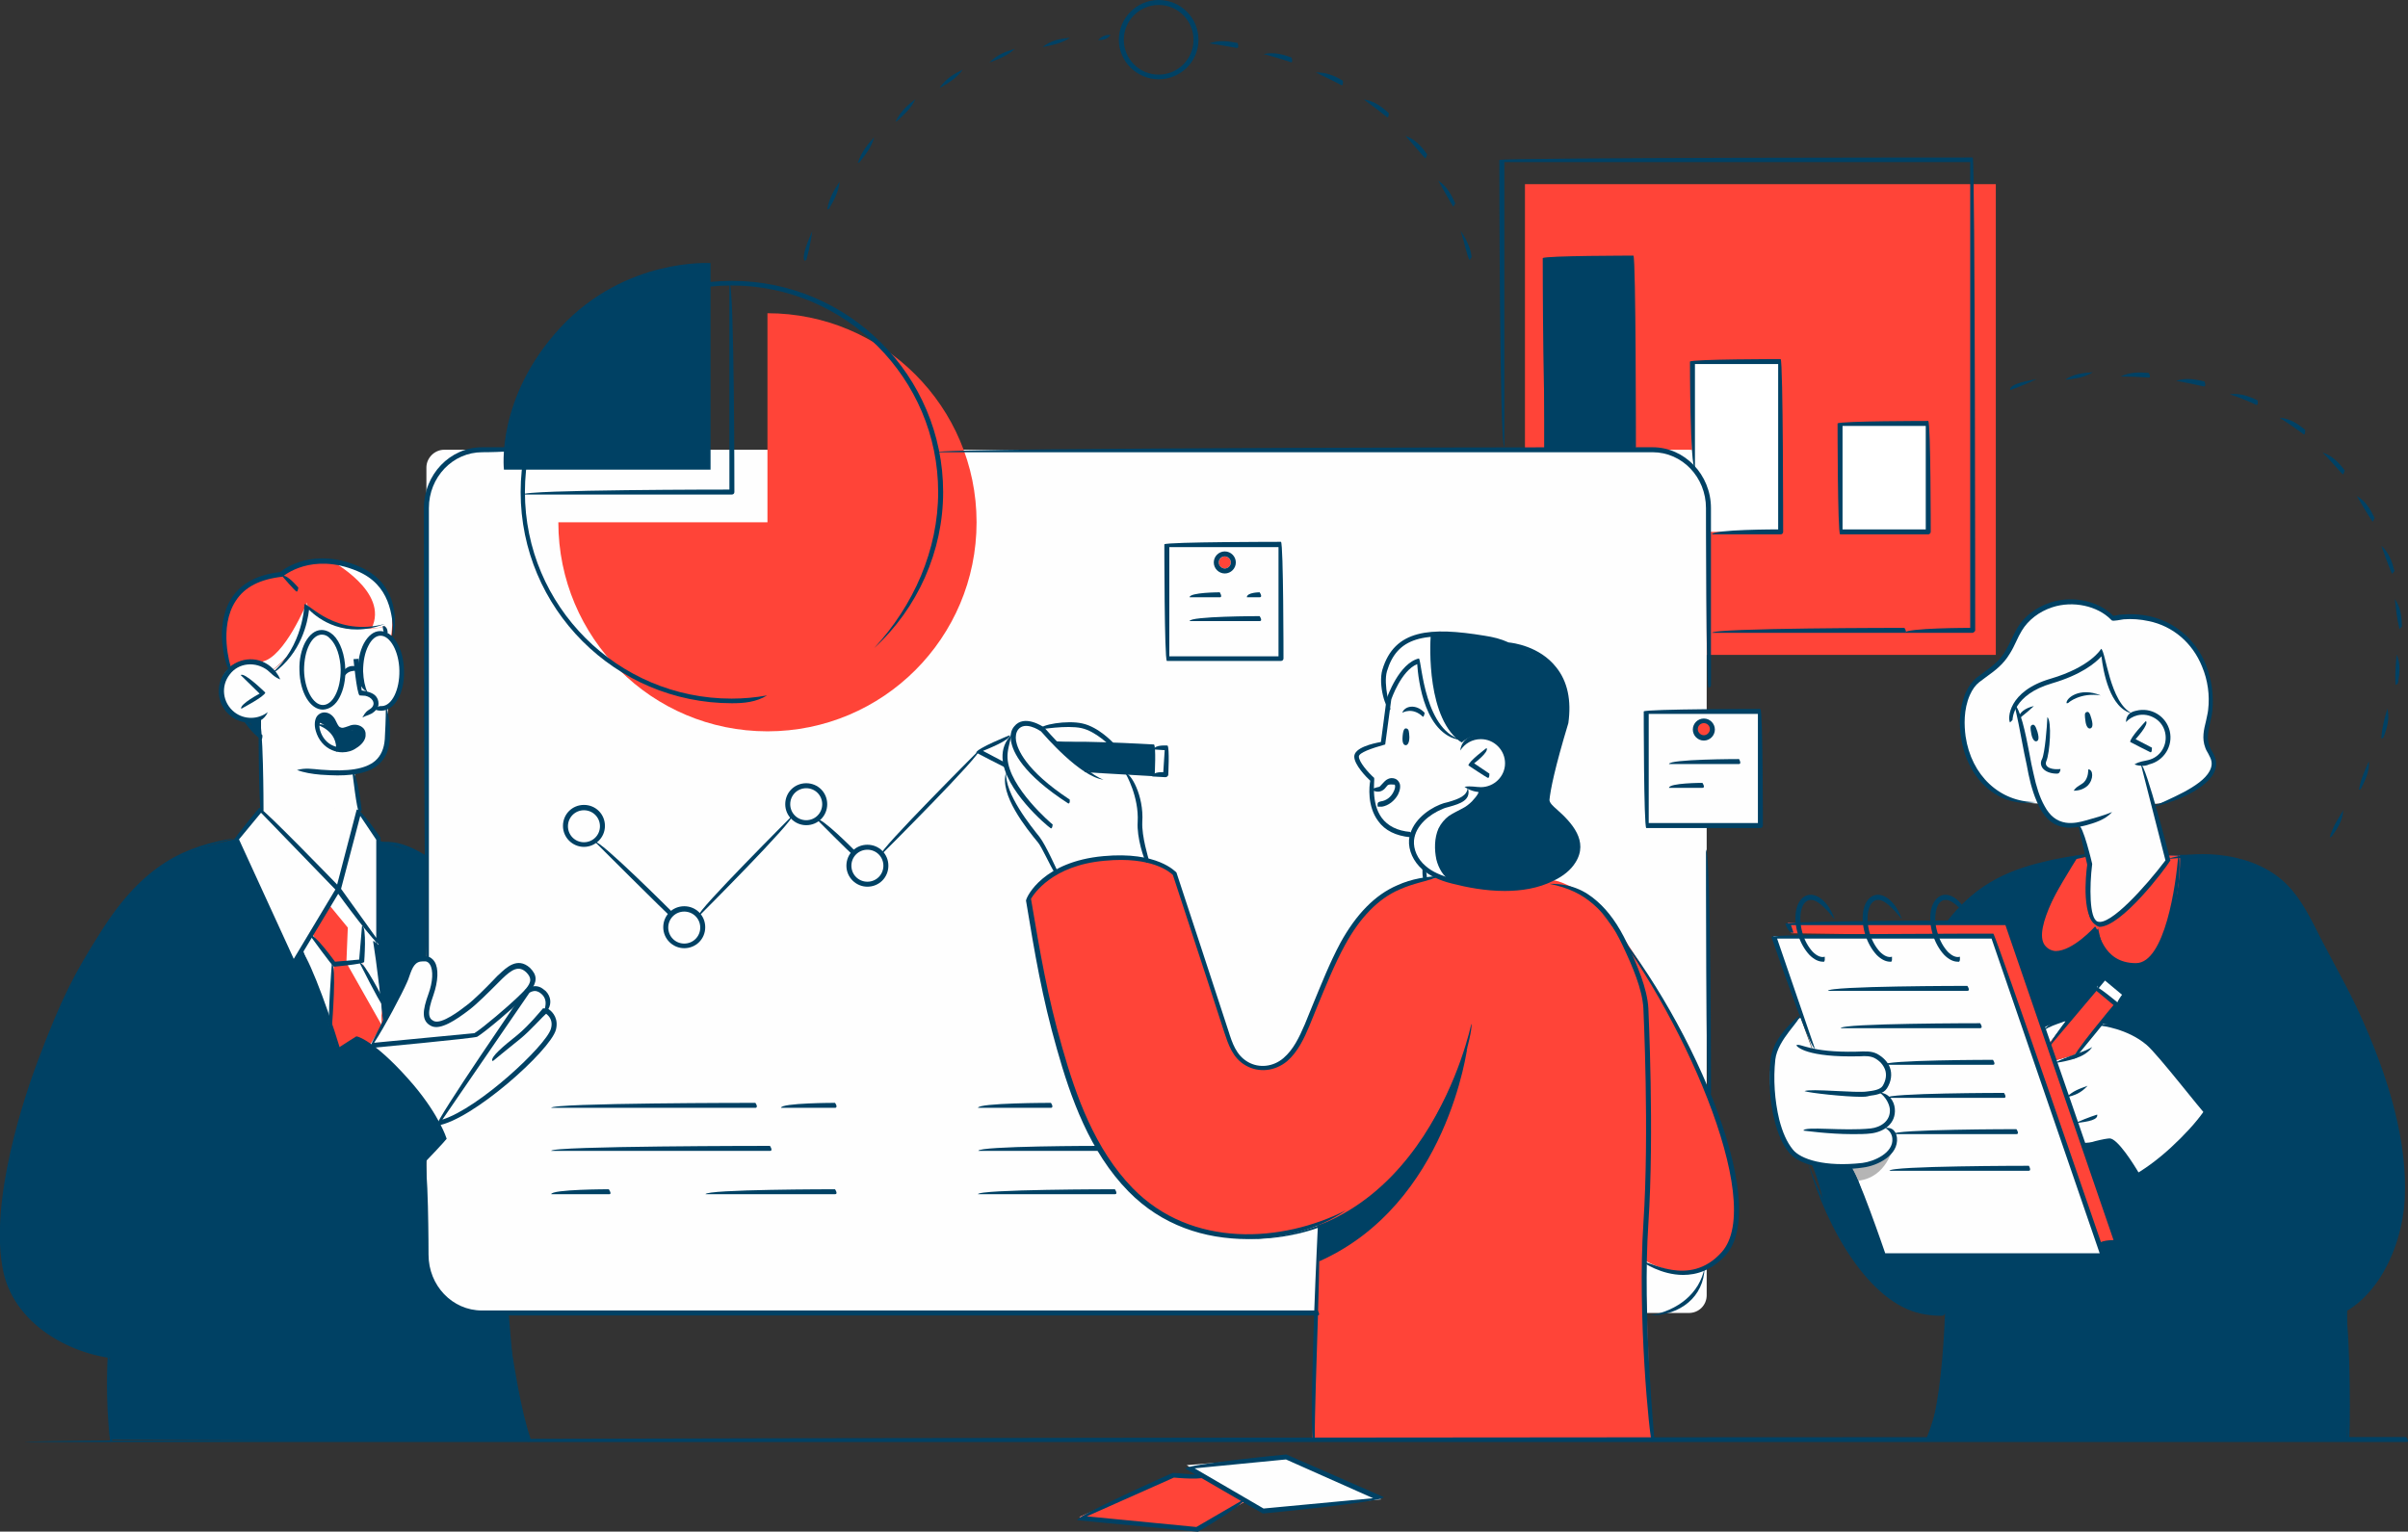 <?xml version="1.0" encoding="utf-8"?>
<!-- Generator: Adobe Illustrator 26.1.0, SVG Export Plug-In . SVG Version: 6.00 Build 0)  -->
<svg version="1.1" id="Calque_1" xmlns="http://www.w3.org/2000/svg" xmlns:xlink="http://www.w3.org/1999/xlink" x="0px" y="0px"
	 viewBox="0 0 677.1 430.8" style="enable-background:new 0 0 677.1 430.8;" xml:space="preserve">
<rect x="0" y="0" width="677.1" height="430.8" fill="#333333" stroke="none"/>
<style type="text/css">
	.st0{fill:#FF4438;}
	.st1{fill:#FEFEFE;}
	.st2{fill:#004164;}
	.st3{fill:#B5B5B5;}
	.st4{fill:#FFFFFF;}
</style>
<g id="a">
</g>
<g id="b">
	<g id="c">
		<g>
			<rect x="428.8" y="51.8" class="st0" width="132.4" height="132.4"/>
			<path class="st1" d="M124.9,126.5h350c2.8,0,5,2.2,5,5v232.8c0,2.8-2.2,5-5,5h-350c-2.8,0-5-2.2-5-5V131.5
				C119.9,128.8,122.2,126.5,124.9,126.5z"/>
			<path class="st1" d="M73.4,227.1V202c0,0-10,2.6-11.3-6.6s8.1-10,9.8-9.3c1.7,0.7,4.9,2.3,4.9,2.3s4.8-3.7,6.6-7.2
				c1.8-3.5,2.8-11.3,2.8-11.3s6.6,6.7,12.3,6.8c5.7,0.2,9.6-0.5,9.6-0.5l0.2,2.3c0,0,4.7,3,4.6,9.6s-2.1,9.7-3.8,10.4l-0.2,10.3
				c0,0-1,8-9.2,8.3l1.3,10.9l-5.7,21.6L73.4,227.1L73.4,227.1z"/>
			<path class="st2" d="M66.4,236c0,0-19.8,3.3-28.5,14.6c-8.6,11.3-17.6,23.8-23.6,40.3s-5.8,15.9-8.3,24
				c-2.5,8.1-4.9,23.5-5.3,31.7c-0.4,8.3,2.2,22.1,13.2,28.2s17,6.5,17,6.5s-0.1,10.2-0.2,14.2c-0.1,4,0.2,9.4,0.2,9.4h117.6
				c0,0-3.4-13.5-4-18.6C144,381.1,143,369,143,369l-10.1,0.4c0,0-12.6-4.4-13-14.2c-0.4-9.8,0-29.5,0-29.5l4.9-5
				c0,0-2.8-9.3-11.4-17.7c-8.5-8.4-9.2-9.1-9.2-9.1s6.9-12,8.4-15.2c1.5-3.2,2.8-9.7,7.1-8.7l-0.1-29.1l-13.1-4.5L66.4,236
				L66.4,236z"/>
			<polygon class="st1" points="73.4,227.9 66.4,236 82.2,270.5 85.1,267 95.1,295.5 99.8,291.8 103.9,294.1 107.8,287.6 
				105.5,264.6 106.4,265.8 106.6,236.2 100.4,227.2 			"/>
			<path class="st1" d="M573.8,226c0,0-16.1,0.8-20.5-14.4c-4.4-15.2,3.1-21.5,6.3-22.9c3.2-1.4,6.2-7.7,7.5-10
				c1.3-2.3,4.5-8.4,11.6-9.1s12.6,0.7,15.5,4.2c0,0,7.4-1.9,12.8,0.9c5.4,2.7,10.4,6.3,13.7,14.4c0,0,1.9,6.2,1,10.7
				s-2.4,6.9-0.9,10s2.9,4.7,0.7,7.9s-10.3,8.1-15.4,8.4H573.8L573.8,226z"/>
			<path class="st2" d="M547.7,258.9c0,0,6.3-8.8,15.4-12c9.2-3.2,19.8-5.8,24-6l23.3-0.4c0,0,15.1-0.7,21.5,2.4
				c6.4,3,11.8,3.7,20,21.4c0,0,8.8,16.3,10.9,21c2.1,4.6,9.6,22.8,11,32.2c1.4,9.4,4.6,26.1-4.6,40.7c0,0-5.8,9-9.2,9.7l-0.1,36.9
				H541.6c0,0,3.9-9,4.8-19.4c0.9-10.4,1.2-16,1.2-16s-16.1,0.8-24.5-13.2c0,0-8.7-11.4-10.5-18.7c-1.7-7.3-3.4-10.5-3.4-10.5
				L547.7,258.9L547.7,258.9z"/>
			<path class="st1" d="M567,198.1c0,0,3.2,16.5,4.6,21.7s4.4,13.9,12.9,12.3c0.5,0.7,3,10.7,3,10.7s-2.2,16.7,2.4,17.2
				c4.6,0.5,17-13.8,19.7-17.8l-7-27.3c0,0,8.6-2.2,6.7-9.5c0,0-1.3-6.5-10-4.1c0,0-4.7-2.8-6.2-9c-1.4-6.2-2.1-9.1-2.1-9.1
				s-4.2,5.7-11,7.2S567.8,196.1,567,198.1L567,198.1z"/>
			<path class="st1" d="M581,287.4l-4.9,6.2l-1.5-4.5C574.5,289.1,579.7,286.5,581,287.4L581,287.4z"/>
			<path class="st1" d="M590.8,287.8l-7.5,8.9l-5.6,1.6l8,23.2c0,0,5.7-0.4,7.5-0.7c0,0,4.5,3.5,7.6,9.8c0,0,6-3.4,10-7.4
				c4.1-4,9.3-10.7,9.3-10.7s-8.4-11.2-12.5-15.5S600.3,289.4,590.8,287.8L590.8,287.8z"/>
			<path class="st1" d="M506.3,286.2l3.4,9.4c0,0,8.3,1.3,12.1,0.9c3.9-0.4,9.3,0.4,8.8,4.5s-1.8,5.7-1.8,5.7s3.6,2.5,3.2,5.1
				c-0.4,2.6-1.8,4.9-1.8,4.9s2.1,0.5,2.3,3.4s-1,5.1-4.5,6.3s-12.7,3.2-20.3,0.5s-9.6-17.3-10-22.4S499.7,290.2,506.3,286.2
				L506.3,286.2z"/>
			<path class="st1" d="M312,208.8c0,0-3.9-4.2-11.3-5s-7.7,0.6-7.7,0.6s-3.8-1.8-6.2-0.6s-1.9,4.8-1.9,4.8s-3.5,2.1-1.7,8.7
				c0,0-0.4,6.3,3.7,11.9c4.1,5.7,5.8,7.6,6.9,9.9c1.1,2.4,2.3,6.6,2.3,6.6s8.3-4.1,14.1-4.3c5.8-0.2,12,0.6,12,0.6
				s-1.8-7.9-1.8-9.3c0-1.4-0.2-6.8-0.8-8.9c-0.6-2.1-2.6-6.5-2.6-6.5l-12.6-0.7l-7.7-8L312,208.8L312,208.8z"/>
			<path class="st1" d="M400.6,244.2c0,0.4-0.2,2.9-0.2,2.9l3.7-0.1L400.6,244.2z"/>
			<path class="st1" d="M412.5,220.5c0,0,5.9,3.9,9.8-1c3.9-4.9,0.7-9.6-1.2-10.7c-1.9-1.1-6.3-2.3-9.3,0.2c0,0-6.5-1.2-9.4-8.6
				s-3.1-14.2-3.1-14.2s-4.7,0.5-8.2,9.2l-2.2,13.9c0,0-6.9,1.3-7.4,3.5s4.5,6.5,4.5,6.5s-2.4,14.4,11,15.4c0,0,2.7-5.5,6.6-7.1
				c3.9-1.6,7.2-2.4,8.2-3.4C412.7,223.3,413.8,222.4,412.5,220.5L412.5,220.5z"/>
			<polygon class="st0" points="576.1,293.6 589.5,277.7 595.3,282.6 583.3,296.7 578.2,298.2 			"/>
			<polygon class="st1" points="589.5,277.7 591.7,275.1 597.3,279.5 595.3,282.1 			"/>
			<polygon class="st1" points="509.6,295 498.7,263.3 560.5,263.3 591.1,353 529.8,353.1 			"/>
			<polygon class="st0" points="503.7,262.5 502.7,259.5 563.9,259.4 595.3,349.5 590,349.5 560.5,263.3 			"/>
			<path class="st2" d="M413.3,221.4c0,0-0.3,3.4-4,3.9c-3.7,0.5-10.8,4.4-12,8.9c-1.2,4.5,0.7,11.9,13.7,14.3s21.6,0.6,24.4-0.8
				s8.9-3.9,8.2-10.2s-6.6-9.6-7.8-10.6s-0.8-3.2-0.4-5.6c0.5-2.3,4.7-17.2,4.8-18.6c0.1-1.5,1-8.5-2.7-13.7
				c-3.7-5.2-13.5-7.6-13.5-7.6s-9.8-3.3-16.3-3.1c-6.5,0.2-13.2,0.4-15.7,4.6s-4.8,8.3-1.7,15c0,0,0.5-8.3,8.7-12.1
				c0,0,1.2,12.9,4.2,16.6s5.1,6.2,7.9,6.4c0,0,2.1-2.1,5-1.9s6.8,1.9,7.9,7c0,0-0.7,7-4.9,7.8C414.9,222.6,413.3,221.4,413.3,221.4
				L413.3,221.4z"/>
			<path class="st0" d="M404.2,246.9c0,0-13.3,1.7-18.3,7.3c-5,5.6-9.3,11.9-12,18.3s-6.7,16.7-8,19c-1.3,2.4-4.3,9.9-11.9,8.7
				s-8.3-7.1-9.5-10.8s-14.3-43.7-14.3-43.7s-8.2-6.3-21.7-4.2c-13.5,2.1-19.4,11.2-19.4,11.2s3.7,22.3,6,31.4
				c2.3,9,6.6,24.6,11.3,33.8c4.7,9.2,15.2,25.2,32,28.4s28.1,0,32.3-1.7c0.5,0.2-1.7,60.1-1.7,60.1l95.4,0.1l-1.9-50.3
				c0,0,10,6.2,17.9,1.4c7.9-4.8,8.1-12.1,7.9-16.4c-0.3-4.4-1.9-15-4-21.3c-2.1-6.3-6.1-18.5-13.4-31.2s-16.2-26-16.2-26
				s-4.3-6.9-11-10.6c-6.8-3.7-7.8-2.7-7.8-2.7s-7.5,2.5-16.4,1.8C410.6,249.1,404.2,247,404.2,246.9L404.2,246.9z"/>
			<polygon class="st2" points="296.8,208.5 324.5,210.1 324,217.7 304.5,216.6 			"/>
			
				<rect x="322.3" y="212.1" transform="matrix(5.634434e-02 -0.998 0.998 5.634434e-02 94.081 527.45)" class="st1" width="7.6" height="3.7"/>
			<path class="st1" d="M284.1,207.4l-9.1,3.8l7.2,3.8C282.2,215,282.7,208.8,284.1,207.4L284.1,207.4z"/>
			<polygon class="st1" points="355.1,425 388.4,421.7 361.8,409.8 333.7,412.1 338.2,415.2 330,414.9 303.5,426.7 336.6,430.1 
				350.3,422.2 			"/>
			<path class="st2" d="M412.6,294.5c0,0-5.5,44.2-41.7,60.3l-0.2-10.2c0,0,10.7-2.4,22.3-15C404.6,317.1,412.6,294.5,412.6,294.5
				L412.6,294.5z"/>
			<path class="st3" d="M532.3,322.6c0,0-1.7,8.6-9.8,9.5l-1.9-4C520.6,328.1,528.5,328.5,532.3,322.6L532.3,322.6z"/>
			<rect x="462.9" y="200.1" class="st1" width="32.1" height="32.1"/>
			<path class="st0" d="M481.5,204.9c0,1.3-1,2.3-2.3,2.3s-2.3-1.1-2.3-2.3s1-2.3,2.3-2.3S481.5,203.6,481.5,204.9z"/>
			<path class="st0" d="M346.1,158.2c0,0.9-0.8,1.7-1.7,1.7s-1.7-0.8-1.7-1.7s0.8-1.7,1.7-1.7S346.1,157.3,346.1,158.2z"/>
			<rect x="434.2" y="72.7" class="st2" width="25.1" height="53.7"/>
			<polygon class="st4" points="475.8,101.6 475.8,131.5 479.7,137.3 480.4,149.6 500.7,149.6 500.7,101.6 			"/>
			<rect x="517.4" y="119.1" class="st4" width="24.8" height="30.5"/>
			<path class="st1" d="M103.9,294.1c0,0,5.1-8.2,7.1-12.2c2.1-4,3.5-8.4,4.3-9.9c0.8-1.4,2.2-2.9,4.4-2.3c2.2,0.6,2.5,2.5,2.4,5
				c-0.1,2.5-2.4,8.1-2.2,9.8s0.8,4.3,4.3,3.3s7.5-4.4,9.3-6.1c1.8-1.7,9.1-8.8,9.1-8.8s2.5-2.1,5.2-0.4s1.7,4.9,1.7,4.9
				s2.1,0.1,3.3,1.5c1.2,1.4,1.7,3.8,0.7,4.5c0,0-0.1,1,1.2,1.8s1.4,3,0.5,4.8s-7,9.3-12.7,13.9c-5.8,4.6-15.1,10.7-19,11.8
				c0,0-5.7-8.2-8.9-12C111.4,300.1,103.9,294.1,103.9,294.1L103.9,294.1z"/>
			<polygon class="st2" points="73.4,202.6 73.2,207.1 69.7,202.6 			"/>
			<path class="st0" d="M76.4,188.7c0,0,6.3-4.6,8-10s1.9-8.8,1.9-8.8s4,6.4,13.4,6.8s8.6-0.9,8.6-0.9l0,1.9l1.8,1.1
				c0,0,0.8-4.9-0.3-9c-1.1-4.1-4.2-7.4-9.3-10c-5.1-2.6-11.5-2.4-12.7-2c-1.2,0.4-6.9,1.9-7.9,3.2c-0.8,0.6-7.7,1-10.7,3.9
				c-3,2.9-5,5.3-5.6,10.1c-0.6,4.8-0.5,10.3,0.9,12.8c0,0,1.9-1.9,5.4-1.9S76.4,188.7,76.4,188.7L76.4,188.7z"/>
			<path class="st2" d="M89.8,203.2c0,0,3.2,1.4,4.2,3.5c0.9,2.1,0.4,4,0.4,4s2.9,0.8,5.5-0.4s2.7-3.6,1.9-4.6c-0.8-1-3-0.2-4.2-0.2
				c-1.2,0.1-2.7,0-3.1-1.1s-1.5-3.5-3.2-3.3C89.5,201.3,89.8,203.3,89.8,203.2L89.8,203.2z"/>
			<polygon class="st0" points="87.7,262.6 93.9,271.2 92.7,286.5 95.1,295.5 100.5,292 103.9,294.1 107.8,287.6 106.7,279.6 
				101.7,270.5 102.5,260.4 95.2,250.2 			"/>
			<path class="st0" d="M587.1,240.9l0.5,1.9c0,0-2.6,16.9,2.1,17.1c4.7,0.1,12.8-9.2,14.3-10.8c1.5-1.6,5.6-6.9,5.6-6.9l-0.6-1.6
				l4,0.1c0,0,0.3,8.5-2.3,16.8s-5.3,14.2-10,14.2c-4.7,0.1-7.8-3.1-8.9-4.9c-1.2-1.8-1.8-5.6-1.8-5.6s-8.1,7.4-11.7,7
				c-3.6-0.3-6.3-3.5-4-9.3c2.3-5.8,9.6-17.3,9.6-17.3L587.1,240.9L587.1,240.9z"/>
			<path class="st2" d="M141.7,132.1h58.1V74c0,0-23.9-1.6-42.2,18.1C139.3,111.9,141.7,132.1,141.7,132.1L141.7,132.1z"/>
			<path class="st0" d="M215.8,88.1v58.8H157c0,32.5,26.3,58.8,58.8,58.8s58.8-26.3,58.8-58.8S248.2,88.1,215.8,88.1z"/>
			<polygon class="st0" points="350.3,422.2 339.3,415.7 330,414.9 303.5,426.7 336.6,430.1 			"/>
			<path class="st4" d="M100.5,159.8c-2.4-1.2-5-1.8-7.3-2.1c-0.1,0.1,16.3,8.7,11.3,19c3.1-0.1,3.7-0.5,3.7-0.8l0,1.8l1.8,1.1
				c0,0,0.8-4.9-0.3-9C108.7,165.7,105.6,162.4,100.5,159.8L100.5,159.8z"/>
			<path class="st4" d="M86.3,169.5c0,0-6.3,15.4-12.6,16.6l3,2.3c1.3-1,6.2-5.1,7.7-9.8c1.7-5.4,1.9-8.8,1.9-8.8
				C86.4,170.1,86.3,169.5,86.3,169.5L86.3,169.5z"/>
			<path class="st4" d="M399.1,186c0,0,1.2,12.9,4.2,16.6s5.1,6.2,7.9,6.4c-10.1-6.5-9.1-27.6-8.9-30.3c-4.5,0.4-8.4,1.3-10.2,4.4
				c-2.5,4.2-4.8,8.3-1.7,15C390.4,198,390.9,189.8,399.1,186z"/>
			<path class="st4" d="M408.2,247.8c-1.1-0.3-2.2-1.6-2.8-2.5c-0.7-1.1-1.2-2.3-1.5-3.5c-0.6-2.8-0.6-6.1,0.6-8.8
				c0.7-1.4,1.7-2.6,2.9-3.5c1.2-0.8,2.5-1.4,3.8-2.1c1-0.5,1.9-1.2,2.7-2c0.7-0.8,1.5-1.6,1.9-2.6c0,0-0.5-0.4-1.4-1
				c-0.8-0.2-1.2-0.5-1.2-0.5s-0.3,3.4-4,3.9c-3.7,0.5-10.8,4.4-12,8.9C396.2,238.3,397.8,244.9,408.2,247.8L408.2,247.8z"/>
			<polygon class="st4" points="92.7,254.7 97.8,260.9 97.4,270.8 107.3,288.3 107.2,281.3 101.7,270.5 103.1,260.4 95.1,250.6 			
				"/>
			<path class="st2" d="M324,218.3l-19-1.1c0.1-1.4,18.3-0.3,18.3-0.3l0.4-6.2l-26.9-1.5c0.1-1.4,27.7,0.2,27.7,0.2
				c0.6,0.7,0.2,8.3,0.2,8.3C324.7,218.1,324.4,218.3,324,218.3L324,218.3z"/>
			<path class="st2" d="M327.7,218.6l-3.7-0.2c0.1-1.4,3.1-1.2,3.1-1.2l0.4-6.2l-3-0.2c0.1-1.4,3.8-1.1,3.8-1.1
				c0.6,0.7,0.2,8.3,0.2,8.3C328.4,218.3,328.1,218.6,327.7,218.6L327.7,218.6z"/>
			<path class="st2" d="M282.9,216c-0.3-0.1-8.4-4.3-8.4-4.3c0.1-1.2,9.4-4.9,9.4-4.9c0.5,1.3-7.5,4.4-7.5,4.4l6.8,3.6
				C283.4,215.9,283.1,216,282.9,216L282.9,216z"/>
			<path class="st2" d="M300.4,226c-13-8.4-15.6-14.6-16.1-17.5c-0.3-1.7,0-3.2,0.9-4.2c2.8-3.5,8.1,0.1,8.4,0.3
				c0.2,0.2,10.8,12.6,16.7,14.7c-6.6-0.8-16.6-12.5-17.6-13.6c-0.6-0.4-4.5-2.9-6.4-0.5c-0.6,0.8-0.8,1.9-0.6,3.2
				c0.4,2.2,2.5,8.2,15.1,16.5C300.9,225.9,300.6,226,300.4,226L300.4,226z"/>
			<path class="st2" d="M295.5,233c-1-0.6-13.2-10.9-13.6-19.8c-0.1-2.5,0.7-4.7,2.5-6.5c-0.5,2.5-1.2,4.3-1.1,6.5
				c0.4,8.3,12.5,18.6,12.7,18.7C295.9,232.9,295.7,233,295.5,233L295.5,233z"/>
			<path class="st2" d="M312.6,210.1c-0.5-0.3-4.4-4.4-8.5-5.3c-4.1-0.9-11.8,0.4-11.8,0.4c0.1-1.4,7.8-2.7,12.1-1.7
				c4.5,1,8.5,5.3,8.7,5.5C312.9,210.1,312.8,210.1,312.6,210.1L312.6,210.1z"/>
			<path class="st2" d="M322.4,242.7c-0.7-0.7-2.8-7.2-2.5-11.5c0.4-7.1-3.3-13.5-3.4-13.6c1.3-0.4,5.2,6.1,4.7,13.6
				c-0.2,4.1,1.8,10.4,1.8,10.5C322.6,242.7,322.5,242.7,322.4,242.7L322.4,242.7z"/>
			<path class="st2" d="M296.8,246c-1.7-2.9-3.9-7.8-4.9-9c-3.2-3.9-11-13.5-9-19.8c-0.4,6.1,7,15.2,9.4,18.2
				c1.9,2.5,4.9,9.4,5.1,9.7C297,246,296.9,246,296.8,246L296.8,246z"/>
			<path class="st2" d="M583,297.8c-0.5-1.1,11.3-15.1,11.3-15.1l-4.8-4l-13,15.4c-1-0.9,12.3-16.8,12.3-16.8c1-0.1,6.8,4.8,6.8,4.8
				c0.1,1-12.1,15.5-12.1,15.5C583.4,297.7,583.2,297.8,583,297.8L583,297.8z"/>
			<path class="st2" d="M595.3,283.2c-0.5-1.1,1.4-3.4,1.4-3.4l-4.8-4l-1.9,2.3c-1-0.9,1.3-3.7,1.3-3.7c1-0.1,6.8,4.8,6.8,4.8
				c0.1,1-2.3,3.8-2.3,3.8C595.7,283.2,595.5,283.2,595.3,283.2L595.3,283.2z"/>
			<path class="st2" d="M581,308.7c1.9-1.9,3.6-2.4,6-3.3c-1.9,2.1-3.7,2.7-5.8,3.2C581.1,308.6,581.1,308.7,581,308.7L581,308.7z"
				/>
			<path class="st2" d="M577.7,299c3.5-2,8.1-2.9,10.6-4.5c-2,3-6.7,3.9-10.5,4.5C577.8,299,577.8,299,577.7,299L577.7,299z"/>
			<path class="st2" d="M583.5,315.9c3.8-1.7,6.2-2.4,6.2-2.4C590,314.9,587.5,315.5,583.5,315.9L583.5,315.9z"/>
			<path class="st2" d="M574.5,289.8c3.1-3.4,7.1-3.7,7.2-3.7c0,1.4-3.7,1.6-6.9,3.6C574.8,289.7,574.7,289.8,574.5,289.8z"/>
			<path class="st2" d="M620,313.2c-0.7-0.4-13.2-16.6-16.4-19.3c-5.4-4.6-12.8-5.4-12.9-5.4c0.5-1.3,8-0.5,13.8,4.4
				c3.2,2.8,15.5,18.5,16,19.2C620.3,313.2,620.2,313.2,620,313.2L620,313.2z"/>
			<path class="st2" d="M601.1,331.3c-3.7-5.4-7-9.8-7.9-9.8c-2.6,0.4-4.9,0.9-7.5,0.8c2.5-1.3,4.6-1.6,6-1.9
				c0.7-0.1,1.1-0.2,1.5-0.2c2.2,0,6.7,7.1,8.5,10.2C601.3,331.3,601.2,331.3,601.1,331.3L601.1,331.3z"/>
			<path class="st2" d="M387.4,226.9c-0.2-1.3,0.2-1.3,0.9-1.5c1.5-0.2,2.8-1.2,3.5-2.6c0.5-0.9,0.6-1.7,0.4-2.1
				c-1.8-0.2-2,0.1-2.3,0.5c-0.3,0.4-0.7,0.9-1.3,1.2c-1.3,0.7-2.6-0.1-3-0.3c1.4-0.8,2-0.6,2.4-0.9c1.2-1.3,1.6-1.8,2.3-2.1
				c0.6-0.3,1.3-0.3,1.9-0.1c0.6,0.2,1,0.6,1.3,1.2c0.4,0.8,0.2,2.1-0.4,3.3c-1,1.8-2.7,3.1-4.5,3.4
				C388.1,226.9,387.7,226.9,387.4,226.9L387.4,226.9z"/>
			<path class="st2" d="M36.8,382.4c-15.2,0-32.3-9.1-35.8-24.4c-4.4-19.9,6.3-50.8,9.7-59.8c6.7-17.7,10.1-24.2,17.7-36.2
				c12-19,23.8-24.2,38-26.3c-13.9,3.4-25,8.4-36.8,27c-7.5,11.9-10.9,18.4-17.5,36c-3.4,8.9-14,39.4-9.6,59
				C6,374,26,382.9,41.6,380.7c28.9-4,78.3-56,82.5-60.4c-0.5-1.4-2.7-7-8.8-14.1c-8.3-9.8-13.5-12.8-14.7-13.4
				c-4.4,2.7-53.2,33.5-70.1,59.3c16.7-27.9,69.2-60.3,69.7-60.6c0.8,0,6.3,2.2,16.2,13.8c7.2,8.6,9.1,14.7,9.2,15
				c-2.3,3-53.2,57.5-83.7,61.8C40.2,382.3,38.5,382.4,36.8,382.4L36.8,382.4z"/>
			<path class="st2" d="M96.3,211.6c-1,0-2-0.2-2.9-0.6c-2.2-0.9-3.9-2.9-4.6-5.4c-0.5-1.7-0.3-3.2,0.3-4.1c0.6-0.8,1.5-1.2,2.4-1.1
				c1.2,0.1,2.3,1,2.9,2.3c0.8,1.7,1,1.8,1.4,1.9c0.4,0.2,0.6,0.2,2.3-0.4c1.3-0.6,2.8-0.4,3.7,0.3c0.8,0.6,1.1,1.4,1,2.5
				c-0.1,1.2-1.1,2.5-2.6,3.4C99.1,211.2,97.7,211.6,96.3,211.6L96.3,211.6z M91.2,201.9c-1.4,1-1.6,2.1-1.2,3.5
				c0.6,2.1,2,3.7,3.8,4.4c2.8,1.1,4.9,0,5.8-0.5c1.2-0.8,1.9-1.8,1.9-2.4c0.1-0.6-0.1-1-0.5-1.2c-0.6-0.4-1.5-0.4-2.4-0.1
				c-2,0.8-2.5,0.8-3.3,0.4c-0.8-0.3-1.2-0.6-2.2-2.6c-0.4-0.9-1.1-1.5-1.8-1.6C91.3,201.9,91.3,201.9,91.2,201.9L91.2,201.9z"/>
			<path class="st2" d="M94.5,211.4c0.6-5.9-5.2-7.5-5.5-7.6c2.9-0.6,7.4,2,6.2,7C95.1,211.2,94.8,211.4,94.5,211.4L94.5,211.4z"/>
			<path class="st2" d="M44.7,335.1c12-25.7,15.1-57.9,15.2-58.2c1.3,0.5-1.8,32.9-14.5,57.8C45.2,335,44.9,335.1,44.7,335.1z"/>
			<path class="st2" d="M94.9,218.1c-1.4,0-3-0.1-4.7-0.2c-2.5-0.2-4.7-0.6-6.7-1.3c2.3-0.7,4.4-0.3,6.8-0.1
				c7.7,0.6,12.5-0.2,15.2-2.5c1.6-1.4,2.5-3.4,2.7-6.1c0.1-1.8,0.3-5.8,0.3-9.2c1.3,3.4,1.2,7.4,1.1,9.3c-0.2,3.1-1.3,5.4-3.2,7.1
				C104.1,217.1,100.3,218.1,94.9,218.1L94.9,218.1z"/>
			<path class="st2" d="M108.4,178.6c-0.7-0.6-0.8-2.5-0.8-2.5c1.4-0.1,1.4,1.8,1.4,1.8C108.4,178.6,108.4,178.6,108.4,178.6
				L108.4,178.6z"/>
			<path class="st2" d="M73.4,228.3c-0.7-0.7-0.7-26.4-0.7-26.4c1.4,0,1.4,25.7,1.4,25.7C74.1,228,73.8,228.3,73.4,228.3L73.4,228.3
				z"/>
			<path class="st2" d="M70.4,203.3c-1.9,0-3.9-0.6-5.5-1.9c-3.9-3-4.5-8.7-1.5-12.5c1.5-1.9,3.6-3.1,6-3.4c2.4-0.3,4.7,0.4,6.6,1.9
				c1.2,1,2.2,2.2,2.8,3.7c-1.8-0.7-2.6-1.8-3.6-2.6c-1.6-1.2-3.6-1.8-5.6-1.6c-2,0.2-3.8,1.2-5,2.8c-2.6,3.3-2,8,1.3,10.6
				c2.8,2.2,6.7,2.1,9.4,0C74.3,202.6,72.3,203.3,70.4,203.3L70.4,203.3z"/>
			<path class="st2" d="M101,228.6c-0.7-0.6-1.9-11.4-1.9-11.4c1.4-0.2,2.6,10.7,2.6,10.7C101.1,228.6,101,228.6,101,228.6
				L101,228.6z"/>
			<path class="st2" d="M76.4,189.4c9-7.8,9.2-19.4,9.2-19.5c1.5,0,8.8,9.2,22.6,5.6c-11.2,4.3-18.7-1.4-21.3-4
				c-0.4,3.6-2.2,12.2-10,17.8C76.6,189.3,76.5,189.4,76.4,189.4z"/>
			<path class="st2" d="M67.8,199.3c-0.3-1.3,5.2-4.2,5.2-4.2l-5.3-5.2c0.9-1,6.9,4.9,6.9,4.9c-0.2,1.1-6.5,4.4-6.5,4.4
				C68.1,199.3,68,199.3,67.8,199.3L67.8,199.3z"/>
			<path class="st2" d="M83.4,166.4c-0.5-0.2-4-4.3-4-4.3c1.1-0.9,4.5,3.2,4.5,3.2C83.7,166.3,83.6,166.4,83.4,166.4L83.4,166.4z"/>
			<path class="st2" d="M64.3,188.2c-0.8-0.9-4.3-12.2,0.9-20.1c2.7-4.1,7.3-6.5,13.6-7.2c1.3-1.1,9.5-7,22.1-1.6
				c10.7,4.5,10.7,14.5,9.8,20.1c-0.3-6.5-1-14.9-10.3-18.8c-12.7-5.3-20.6,1.3-20.9,1.6c-6.4,0.7-10.7,2.9-13.2,6.8
				c-4.9,7.4-1.5,18.4-1.4,18.5C64.5,188.2,64.4,188.2,64.3,188.2L64.3,188.2z"/>
			<path class="st2" d="M73.4,208c-2.7-1.9-4.6-4.9-4.7-5c1.2-0.7,3,2.2,5.1,3.8C73.8,207.9,73.6,208,73.4,208L73.4,208z"/>
			<path class="st2" d="M101.9,201.8c1-1.8,1.5-1.9,1.9-2.2c0.7-0.4,1.1-0.9,1.2-1.4c0.1-0.4,0-0.9-0.3-1.3c-0.4-0.6-1.1-1-2-1.2
				c-0.2,0-1.3-0.1-1.6-0.1c-0.8-0.6-1.7-10.2-1.7-10.2l1.4-0.1l0.9,8.9c2.5,0.4,3.6,1,4.2,1.9c0.5,0.7,0.6,1.6,0.5,2.3
				c-0.2,0.9-0.9,1.7-1.9,2.3c-0.6,0.3-1.1,0.5-1.7,0.7C102,201.8,101.9,201.8,101.9,201.8L101.9,201.8z"/>
			<path class="st2" d="M400.1,201.6c-2.9-2.8-5.7-1.2-5.8-1.1c0.6-1.9,3.8-2.7,6.3,0C400.4,201.6,400.2,201.6,400.1,201.6z"/>
			<path class="st2" d="M395.5,204.9c-0.5-0.1-0.9,0.1-1.1,2.1c-0.2,2.2,0.4,2.6,0.9,2.6c0.5,0,1-0.7,1-2.3
				C396.2,205.8,396.2,205.1,395.5,204.9L395.5,204.9z"/>
			<path class="st2" d="M416.5,222.8c-1.7,0-3.3-0.5-4.7-1.5c1.9-0.3,3.2,0.1,4.6,0.1c3.7,0,6.8-3,6.8-6.7c0-1.8-0.7-3.5-2-4.8
				s-3-2-4.8-2c-2.4,0-4.5,1.2-5.8,3.2c0.4-3.1,2.9-4.5,5.7-4.5c4.5,0,8.1,3.7,8.1,8.1C424.6,219.2,421,222.8,416.5,222.8
				L416.5,222.8z"/>
			<path class="st2" d="M418.4,218.8c-0.4-0.1-5.5-3.5-5.5-3.5c0-1.1,5.1-4.9,5.1-4.9c0.8,1.1-3.5,4.3-3.5,4.3l4.3,2.9
				C418.8,218.7,418.6,218.8,418.4,218.8L418.4,218.8z"/>
			<path class="st2" d="M400.5,247.8c-0.7-0.7-0.5-3.6-0.5-3.6c1.4,0.1,1.2,3,1.2,3C401.1,247.5,400.8,247.8,400.5,247.8z"/>
			<path class="st2" d="M369.1,405.5c-0.9-13.8,1.5-60.9,1.5-61.4c1.3,0.5-1,47.6-0.9,60.7C369.1,405.5,369.1,405.5,369.1,405.5
				L369.1,405.5z"/>
			<path class="st2" d="M205.8,139.1H147c0-1.4,58.1-1.4,58.1-1.4V79.6c1.4,0,1.4,58.8,1.4,58.8
				C206.5,138.8,206.2,139.1,205.8,139.1L205.8,139.1z"/>
			<path class="st2" d="M205.8,197.8c-32.8,0-59.4-26.7-59.4-59.4S173,79,205.8,79s59.4,26.7,59.4,59.4c0,16.6-7.1,32.6-19.4,43.9
				c11.1-12,18-27.6,18-43.9c0-32-26.1-58.1-58.1-58.1s-58.1,26-58.1,58.1s26.1,58.1,58.1,58.1c3.4,0,6.7-0.3,10-0.9
				C212.6,197.5,209.2,197.8,205.8,197.8L205.8,197.8z"/>
			<path class="st2" d="M119.9,242.2c-5-3.1-9-4.7-13.4-5.3c4.8-0.6,9,1,13.8,4.1C120.3,242.1,120.1,242.2,119.9,242.2z"/>
			<path class="st2" d="M148.6,405.6c-3.5-8.9-5.4-20.7-6.3-35.8c2.3,14.8,4.1,26.6,6.9,34.9C148.7,405.6,148.7,405.6,148.6,405.6
				L148.6,405.6z"/>
			<path class="st2" d="M31,405.6c-1.5-12.2-0.7-24.2-0.7-24.3c1.4,0.2,0.5,12.2,1.4,23.6C31,405.6,31,405.6,31,405.6L31,405.6z"/>
			<path class="st2" d="M107.3,199.9c-0.8,0-1.4-0.1-1.9-0.4c1-1,1.4-0.9,2-0.9c2.8-0.1,5-4.6,4.9-10c-0.1-5.4-2.6-9.8-5.3-9.8
				c-1.3,0-2.5,1-3.4,2.8c-1,1.9-1.5,4.4-1.5,7.2c0.1,2.4,0.5,4.4,1.2,5.8c-2.1-1-2.6-3.2-2.6-5.8c-0.1-2.9,0.5-5.7,1.6-7.8
				c1.2-2.2,2.8-3.5,4.6-3.5c3.7,0,6.6,4.9,6.7,11.1C113.8,194.8,111.1,199.8,107.3,199.9L107.3,199.9L107.3,199.9z"/>
			<path class="st2" d="M90.8,199.6c-3.6,0-6.5-4.9-6.6-11.1c-0.1-2.9,0.5-5.7,1.6-7.8c1.2-2.2,2.8-3.5,4.6-3.5
				c1.2,0,2.3,0.5,3.3,1.4c2,1.9,3.3,5.6,3.4,9.7c0.1,2.9-0.5,5.7-1.6,7.8C94.4,198.3,92.7,199.5,90.8,199.6L90.8,199.6L90.8,199.6z
				 M90.5,178.5c-1.3,0-2.6,1-3.5,2.8c-1,1.9-1.5,4.5-1.5,7.2c0.1,5.3,2.5,9.8,5.3,9.8c1.3,0,2.6-1,3.5-2.8c1-1.9,1.5-4.4,1.5-7.2
				c-0.1-3.7-1.2-7-3-8.7C92.1,178.8,91.3,178.5,90.5,178.5L90.5,178.5z"/>
			<path class="st2" d="M654.9,341.1c-8.7-14.5-27.7-30.1-33.3-33.9c6.5,2.7,25.7,18.5,33.9,32.9C655.1,341.1,655,341.1,654.9,341.1
				z"/>
			<path class="st2" d="M545.9,370.1c-1.9,0-3.8-0.2-5.7-0.6c-14.5-3.1-26.4-23.5-31.8-42.4c6.6,18.1,18.2,38,32.1,41
				c2.3,0.5,4.6,0.7,6.8,0.5C546.8,370.1,546.3,370.1,545.9,370.1L545.9,370.1z"/>
			<path class="st2" d="M649.2,371.7c-20.9,0-48.3-29.1-56.5-38.4c23.6,24.7,45.4,38.8,59.3,36.9c14-2,22.2-18.6,22.9-33.3
				c0.7-14.8-3.9-32.7-13.5-53.1c-2-4.1-4.2-8.2-6.3-12.2c-1.3-2.3-2.5-4.6-3.7-7c-0.4-0.7-0.7-1.5-1.1-2.2
				c-2.6-5.1-5.3-10.4-9.8-14.1c-9.8-8-24.9-7.3-31-6.7c6.1-2.1,21.6-2.8,31.8,5.6c4.7,3.9,7.5,9.3,10.2,14.6
				c0.4,0.7,0.7,1.5,1.1,2.2c1.2,2.3,2.5,4.7,3.7,7c2.1,4,4.4,8.1,6.3,12.2c9.7,20.6,14.3,38.7,13.6,53.7
				c-0.7,15.2-9.4,32.5-24.1,34.6C651.1,371.6,650.1,371.7,649.2,371.7L649.2,371.7z"/>
			<path class="st2" d="M547.7,259.6c7.7-11.8,19.3-15.5,28.6-17.6c0.3-0.1,7.2-1.5,10.8-1.8c-3.3,1.6-10.4,3.1-10.5,3.1
				c-9,2-20.4,5.7-28.3,16C548.1,259.5,547.9,259.6,547.7,259.6L547.7,259.6z"/>
			<path class="st2" d="M582.1,232.8c-0.5,0-1,0-1.5-0.1c-3-0.4-5.3-2.2-7-5.4c-1.4-2.7-2.4-5.7-3.2-9.5c-0.3-1.6-0.7-3.7-1.2-5.9
				c-1-5.4-2.3-12.1-2.9-14c1.9,1.7,3.2,8.1,4.3,13.8c0.4,2.2,0.8,4.3,1.2,5.9c0.8,3.7,1.7,6.6,3.1,9.1c1.5,2.8,3.4,4.3,6,4.7
				c2,0.3,4.1-0.2,5.5-0.6c2.2-0.6,5.4-1.5,7.5-2.4c-1.9,2.2-5.1,3.1-7.2,3.7C585.5,232.4,583.9,232.8,582.1,232.8L582.1,232.8z"/>
			<path class="st2" d="M602.5,215.4c-0.8,0-1.6-0.1-2.3-0.4c1.5-0.9,2.7-0.9,3.8-1.2c3.5-0.8,5.6-4.3,4.8-7.8
				c-0.4-1.7-1.4-3.1-2.9-4c-1.5-0.9-3.2-1.2-4.9-0.8c-1.2,0.3-2.4,1-3.2,1.9c0-2.1,1.4-2.9,2.9-3.2c2-0.5,4.1-0.2,5.9,0.9
				s3,2.8,3.5,4.8c1,4.2-1.6,8.4-5.8,9.4C603.7,215.3,603.1,215.4,602.5,215.4L602.5,215.4z"/>
			<path class="st2" d="M604.7,211.6c-0.3-0.1-5.7-2.9-5.7-2.9c-0.2-1.1,4.4-5.9,4.4-5.9c1,0.9-2.9,5.1-2.9,5.1l4.6,2.4
				C605.1,211.5,604.9,211.6,604.7,211.6z"/>
			<path class="st2" d="M629.9,313.2c-0.7-20.2-7.9-37.7-8-37.9c1.3-0.4,8.7,17.4,8.7,37.2C630.6,312.9,630.3,313.2,629.9,313.2
				L629.9,313.2z"/>
			<path class="st2" d="M583.1,222.4c0.8-1.3,2.1-1.6,2.9-2.4c1.3-1.3,1.2-3.6,1.2-3.6c1.4,0,1.6,2.8-0.2,4.6
				C586,221.9,584.7,222.4,583.1,222.4L583.1,222.4z"/>
			<path class="st2" d="M542.1,404.4c5.5-14.2,5.1-50.5,5.1-50.8c1.4,1.5,1.8,36.9-4.5,50.4C542.6,404.2,542.4,404.4,542.1,404.4
				L542.1,404.4z"/>
			<path class="st2" d="M518.1,328.8c-7.1,0-12.8-1.7-15.1-4.7c-1.8-2.2-3.1-5.2-4-8.9c-1.4-5.6-1.8-11.7-1.1-17.4
				c0.7-6.4,7.8-11.9,8-12.1c0.8,1.1-6,6.5-6.7,12.3c-0.6,5.5-0.2,11.5,1.1,16.9c0.9,3.5,2.1,6.3,3.8,8.4c2.2,2.8,9.1,5,19.6,3.8
				c3.2-0.4,8.8-2.8,8.4-6.9c-0.1-1.2-0.8-2.3-2-2.9c2.1-0.4,3.1,1.1,3.3,2.7c0.5,4.9-5.4,7.9-9.6,8.4
				C521.9,328.7,519.9,328.8,518.1,328.8L518.1,328.8z"/>
			<path class="st2" d="M523.4,308.5c-4.7,0-14.7-1.1-16-1.6c1.6-0.8,14.7,0.6,17.6,0.1c1.8-0.2,3.7-0.5,4.4-1.6
				c0.9-1.5,1.2-3.2,0.6-4.7c-0.5-1.2-1.4-2.3-2.9-3.1c-1.2-0.6-2.6-0.6-4-0.5c-15.2,0.4-17.8-2.7-18-3.1c1.2-0.7,3.7,2.1,16.9,1.8
				c2.6-0.1,4.2-0.2,5.8,0.6c1.8,1,3,2.3,3.6,3.8c0.7,1.9,0.4,4-0.8,5.9c-1,1.6-3.3,1.9-4.8,2.1
				C524.8,308.5,524.1,308.5,523.4,308.5L523.4,308.5z"/>
			<path class="st2" d="M520.9,319c-6.8,0-13.7-1-13.8-1c0.3-1.3,11.1,0.2,18.9-0.6c2.8-0.3,5.7-2.1,5.4-5.5
				c-0.2-1.6-1.3-3.5-2.9-4.6c2.7,0.2,4.1,2.4,4.3,4.5c0.4,4.3-3.2,6.6-6.7,7C524.5,319,522.7,319,520.9,319L520.9,319z"/>
			<path class="st2" d="M590.3,260.7c-5.2-1.6-3.8-14.6-3.4-17.5l-2.5-11.1c1.3-0.3,3.9,10.9,3.9,10.9c-0.8,6.4-0.8,15.4,1.5,16.2
				c3.5,1.3,13.5-9.8,19.1-17.2l-6.9-27c1.3-0.3,8.3,27,8.3,27C608.7,244.6,596.5,260.7,590.3,260.7L590.3,260.7z"/>
			<path class="st2" d="M82.6,271.9c-0.6-0.4-16.8-35.6-16.8-35.6c0.1-0.7,7.1-9.1,7.1-9.1c1,0,21.9,21.6,21.9,21.6l5.5-21.1
				c1.2-0.2,6.7,7.9,6.7,7.9c0.1,0.4,0.1,30.3,0.1,30.3c-1.2,0.4-12-14.5-12-14.5l-12.1,20.1C83,271.8,82.8,271.9,82.6,271.9
				L82.6,271.9z M67.2,236.1l15.4,33.6l11.7-19.5l-20.9-21.6L67.2,236.1L67.2,236.1z M95.9,250l9.9,13.8v-27.6l-4.5-6.7L95.9,250
				L95.9,250z"/>
			<path class="st2" d="M95.1,296.1c-5-14.6-10.6-28.7-10.7-28.9c1.3-0.4,7,13.8,11.3,28C95.3,296.1,95.2,296.1,95.1,296.1z"/>
			<path class="st2" d="M107.8,287.9c-1.7-16.4-2.9-23.1-2.9-23.2c1.3-0.2,2.6,6.6,3.6,22.5C107.8,287.9,107.8,287.9,107.8,287.9
				L107.8,287.9z"/>
			<path class="st2" d="M93.9,271.9c-0.6-0.3-6.8-8.9-6.8-8.9c1.1-0.8,7.1,7.5,7.1,7.5l6.8-0.6l0.8-9.5c1.4,0.1,0.6,10.2,0.6,10.2
				C101.8,271.2,94,271.9,93.9,271.9L93.9,271.9L93.9,271.9z"/>
			<path class="st2" d="M92.7,288.6c-0.7-0.7,0.6-17.5,0.6-17.5c1.4,0.1,0.1,16.8,0.1,16.8C93.3,288.3,93,288.6,92.7,288.6
				L92.7,288.6z"/>
			<path class="st2" d="M107.3,282.3c-0.6-0.4-6.2-11.5-6.2-11.5c1.2-0.6,6.8,10.5,6.8,10.5C107.5,282.2,107.4,282.3,107.3,282.3
				L107.3,282.3z"/>
			<path class="st2" d="M676.7,405.6H6.9c0-1.4,669.7-1.4,669.7-1.4C677.4,405.3,677.1,405.6,676.7,405.6z"/>
			<path class="st2" d="M571.4,203.9c0.5-0.2,0.9,0,1.5,1.9c0.6,2.1,0.2,2.6-0.3,2.7c-0.5,0.1-1.1-0.5-1.4-2
				C570.9,204.9,570.8,204.2,571.4,203.9L571.4,203.9z"/>
			<path class="st2" d="M586.7,200.3c0.5-0.2,0.9,0,1.4,1.9c0.6,2.1,0.1,2.6-0.4,2.7c-0.5,0.1-1.1-0.5-1.3-2.1
				C586.2,201.2,586.1,200.5,586.7,200.3L586.7,200.3z"/>
			<path class="st2" d="M659.9,405.4c-0.2-10.1-0.7-36.7-0.7-36.9c1.4,0.2,1.8,26.9,1.4,36.3C660.6,405.1,660.3,405.4,659.9,405.4
				L659.9,405.4z"/>
			<path class="st2" d="M350.7,348.5c-12,0-24-3.8-33.4-13.4c-10.9-11.1-16.3-26.5-20.1-40c-4.2-14.7-6.2-26.7-8.7-41.8
				c0.2-1.3,5-11,21.8-12.5c15.2-1.4,20.2,4.4,20.5,4.6c0.1,0.2,14.6,44.5,14.6,44.5c1.1,3.5,2.2,6.9,5.5,8.8
				c3.1,1.8,7.1,1.4,10-1.1c2.8-2.4,4.4-5.8,6-9.5c0.7-1.8,1.5-3.6,2.2-5.4c2.4-5.8,4.8-11.9,7.8-17.5c4.4-8,9.7-13.5,16-16.2
				c4.2-1.9,8.1-2.4,12.6-2.7c-4.3,1.6-8,2.1-12,3.9c-6,2.6-11.1,7.9-15.3,15.6c-3,5.5-5.4,11.5-7.8,17.3c-0.7,1.8-1.5,3.6-2.2,5.4
				c-1.5,3.6-3.3,7.4-6.3,10c-3.4,2.8-7.9,3.3-11.6,1.2c-3.7-2.1-4.9-5.9-6.1-9.5l-5-15.4l-9.4-28.7c-0.7-0.7-5.8-5.3-19.2-4
				c-14.8,1.3-19.9,9.4-20.7,10.7c2.6,15.4,4.6,27.3,8.8,41.9c3.8,13.4,9.1,28.5,19.8,39.5c16.6,17,42.1,15.3,60,6.2
				C370.6,345.8,360.7,348.5,350.7,348.5L350.7,348.5z"/>
			<path class="st2" d="M464.5,405.6c-0.7-1-4.1-35.9-2.4-61.5c1.7-25.5,0-60.1,0-60.5c-0.3-5.3-3-11.7-5.9-17.8
				c-2.3-4.9-4.9-8.6-8-11.3c-3.4-3-7.1-4.8-12.5-5.9c5.8-0.1,9.9,1.8,13.4,4.9c3.2,2.8,6,6.7,8.4,11.8c2.9,6.2,5.7,12.8,6,18.3
				c0,0.4,1.7,35,0,60.6c-1.7,25.5,1.7,60.3,1.7,60.7C464.5,405.6,464.5,405.6,464.5,405.6L464.5,405.6z"/>
			<path class="st2" d="M351.5,348.5c-1.9,0-3.8-0.1-5.7-0.2c54.7,3.3,67.8-59.7,67.9-60.3C414.9,288.9,402.5,348.5,351.5,348.5
				L351.5,348.5z"/>
			<path class="st2" d="M473.3,358.6c-6.3,0-11.3-3.6-11.4-3.6c1.3-0.8,13,7.5,22.2-2.8c12.7-14.1-11.9-68.9-34.1-95.9
				c24.1,27.1,48.6,82,35.2,96.8C481.3,357.3,477.1,358.6,473.3,358.6L473.3,358.6z"/>
			<path class="st2" d="M396.6,235.5c-4.1-0.4-7.2-1.9-9.1-4.6c-3.1-4.2-2.5-9.8-2.2-11.3c-1.1-1-4.5-4.5-4.5-6.8
				c0-2.5,5.2-3.7,7.5-4.1l1.6-12.2c0.2-0.5,3.5-10,9.1-11.3c0.8,0.9,1.5,21.1,12.8,23.1c-11.3-0.6-13-17.3-13.3-21.5
				c-4.5,1.8-7.3,9.9-7.3,10l-1.7,12.6c-3.9,1.1-7.4,2.3-7.4,3.4c0,1.5,2.6,4.5,4.3,6c0.2,0.7-1,6.9,2.1,11.2c1.7,2.3,4.4,3.7,8.1,4
				C397.3,235.2,397,235.5,396.6,235.5L396.6,235.5z"/>
			<path class="st2" d="M423.1,250.6c-5.4,0-10.6-1-14.9-2.1c-3.6-0.9-6.2-2.2-8.2-3.9c-2.6-2.3-4-5.4-3.8-8.4
				c0.5-4.9,5-8.4,8.7-9.9c0.7-0.3,1.4-0.5,2.3-0.7c3.1-0.9,5.4-1.8,5.5-4.1c1.2,3.6-2.3,4.6-5.1,5.4c-0.8,0.2-1.5,0.4-2.1,0.7
				c-3.4,1.4-7.5,4.5-7.9,8.8c-0.2,2.5,1,5.3,3.3,7.2c1.8,1.6,4.3,2.7,7.7,3.6c7.8,2.1,18.9,3.6,27.7-0.6c2.5-1.2,4.4-2.8,5.6-4.6
				c3.2-5.1-0.8-9.6-4.6-12.9c-1.5-1.2-3.1-2.6-2.9-4.3c0.4-4.1,2.1-11.1,5.1-20.9c1.1-6.7,0-11.6-2.9-15.3
				c-4.6-5.8-12.5-6.5-12.6-6.5c-2.1-0.9-3.9-1.4-6.8-1.9c-17.3-2.9-24.4-0.7-27.2,8.6c-1.1,3.8,1,10.7,1,10.8
				c-1.4,0.1-3.5-7-2.3-11.2c3.4-11.4,13.5-12.1,28.7-9.6c2.6,0.4,4.6,0.9,6.8,1.9c1.1,0.1,8.7,1,13.4,7c3.2,4,4.3,9.3,3.4,15.7
				c-3.9,12.9-5,18.7-5.3,21.5c-0.1,0.9,1.2,2,2,2.7c4.3,3.8,9.1,9,5.3,15c-1.3,2.1-3.4,3.8-6.1,5.1
				C432.5,249.9,427.7,250.6,423.1,250.6L423.1,250.6z"/>
			<path class="st2" d="M247.7,240.3c-0.5-1.2,27.7-29.4,27.7-29.4c1,1-27.3,29.2-27.3,29.2C248,240.2,247.8,240.3,247.7,240.3
				L247.7,240.3z"/>
			<path class="st2" d="M239.7,240.3c-0.5-0.2-10-9.8-10-9.8c1-1,10.5,8.6,10.5,8.6C240.1,240.2,239.9,240.3,239.7,240.3
				L239.7,240.3z"/>
			<path class="st2" d="M196.5,257.4c-0.5-1.2,26.2-27.9,26.2-27.9c1,1-25.7,27.7-25.7,27.7C196.8,257.3,196.6,257.4,196.5,257.4z"
				/>
			<path class="st2" d="M188.6,257.8c-0.5-0.2-21.2-20.9-21.2-20.9c1-1,21.7,19.7,21.7,19.7C188.9,257.8,188.8,257.8,188.6,257.8z"
				/>
			<path class="st2" d="M226.7,232.1c-3.2,0-5.9-2.6-5.9-5.9s2.6-5.9,5.9-5.9s5.9,2.6,5.9,5.9S230,232.1,226.7,232.1z M226.7,221.7
				c-2.5,0-4.5,2-4.5,4.5s2,4.5,4.5,4.5s4.5-2,4.5-4.5S229.2,221.7,226.7,221.7z"/>
			<path class="st2" d="M243.9,249.4c-3.2,0-5.9-2.6-5.9-5.9s2.6-5.9,5.9-5.9s5.9,2.6,5.9,5.9S247.2,249.4,243.9,249.4z M243.9,239
				c-2.5,0-4.5,2-4.5,4.5s2,4.5,4.5,4.5s4.5-2,4.5-4.5S246.4,239,243.9,239z"/>
			<path class="st2" d="M192.4,266.7c-3.2,0-5.9-2.6-5.9-5.9s2.6-5.9,5.9-5.9s5.9,2.6,5.9,5.9S195.7,266.7,192.4,266.7z
				 M192.4,256.4c-2.5,0-4.5,2-4.5,4.5s2,4.5,4.5,4.5s4.5-2,4.5-4.5S194.9,256.4,192.4,256.4z"/>
			<path class="st2" d="M164.2,238.2c-3.2,0-5.9-2.6-5.9-5.9s2.6-5.9,5.9-5.9s5.9,2.6,5.9,5.9S167.4,238.2,164.2,238.2z
				 M164.2,227.9c-2.5,0-4.5,2-4.5,4.5s2,4.5,4.5,4.5s4.5-2,4.5-4.5S166.7,227.9,164.2,227.9z"/>
			<path class="st2" d="M591.3,353.9h-61.7c-0.7-0.5-9.1-25.2-9.1-25.2c1.3-0.5,9.6,23.8,9.6,23.8h60.3L560,264h-60.3l10.6,30.9
				c-1.3,0.5-12.2-31.4-12.2-31.4c0.6-0.9,62.4-0.9,62.4-0.9c0.7,0.5,31.5,90.4,31.5,90.4C591.7,353.8,591.5,353.9,591.3,353.9
				L591.3,353.9z"/>
			<path class="st2" d="M595.3,350.2H590c0-1.4,4.3-1.4,4.3-1.4l-30.4-88.6h-60.3l0.7,2.1c-1.3,0.5-2.3-2.5-2.3-2.5
				c0.6-0.9,62.4-0.9,62.4-0.9c0.7,0.5,31.5,90.4,31.5,90.4C595.7,350.1,595.5,350.2,595.3,350.2L595.3,350.2z"/>
			<path class="st2" d="M565.2,203.2c-0.7-1-0.6-8.8,11.4-12.3c11.2-3.3,14.2-8.3,14.2-8.4c1.3,0.4,2.4,15.3,8.8,18.2
				c-6.4-1.4-8.2-11.9-8.7-16.1c-1.7,1.9-5.7,5.2-13.9,7.6c-11,3.2-11.1,10-11.1,10.3C565.4,203,565.2,203.2,565.2,203.2
				L565.2,203.2z"/>
			<path class="st2" d="M605.5,226.9c4.1-2.1,13.4-5.5,15.8-10c0.7-1.3,0.8-2.5,0.2-3.8c-0.2-0.4-0.4-0.8-0.6-1.2
				c-0.3-0.5-0.6-1-0.8-1.6c-1-2.6-0.4-5.1,0.2-7.5c0.2-1.1,0.5-2.1,0.6-3.1c0.5-4.1-0.1-8.4-1.7-12.2c-2.7-6.7-8.2-11.4-15-12.8
				c-2.3-0.5-4.7-0.7-7.1-0.5c-2.8,0.5-3.2,0.5-3.5,0.1c-3.8-3.9-10.7-5.4-16.5-3.5c-3.7,1.2-6.8,3.6-8.6,6.6c-0.6,1-1.1,2-1.6,3.1
				c-0.5,1.1-1.1,2.3-1.8,3.4c-1.8,3-4.1,4.7-6.6,6.5c-0.7,0.5-1.3,1-2,1.5c-1,0.8-1.9,2-2.6,3.6c-1.8,4.1-1.6,8.6-1.2,11.6
				c1.6,11,9.6,18.5,19.7,18.5c-10.4,1.7-19.3-6.4-21-18.3c-0.5-3.2-0.6-8,1.3-12.4c0.8-1.8,1.8-3.2,3-4.2c0.7-0.5,1.3-1,2-1.5
				c2.5-1.8,4.6-3.4,6.2-6.1c0.6-1,1.2-2.2,1.7-3.3c0.5-1,1-2.1,1.6-3.1c1.9-3.3,5.3-5.9,9.3-7.2c6.2-2.1,13.6-0.5,17.7,3.7
				c0.4,0,1.4-0.2,1.8-0.3c3.4-0.3,5.9-0.1,8.3,0.4c7.3,1.6,13.1,6.6,16,13.7c1.6,4.1,2.2,8.5,1.8,12.9c-0.1,1.1-0.4,2.2-0.6,3.2
				c-0.5,2.4-1.1,4.6-0.2,6.8c0.2,0.5,0.4,1,0.7,1.4c0.2,0.4,0.5,0.9,0.7,1.4c0.7,1.6,0.6,3.3-0.3,4.9c-2.9,5.3-13.4,8.7-16.9,9.3
				C605.6,226.9,605.5,226.9,605.5,226.9L605.5,226.9z"/>
			<path class="st2" d="M567.8,201.9c-0.3-1.3,1.7-2.8,4.1-3.3c-1.9,1.8-3.7,3.1-3.7,3.2C568.1,201.8,568,201.9,567.8,201.9z"/>
			<path class="st2" d="M581.1,197.8c-0.3-1.3,3.6-4.7,9.6-2.2c-5.7-0.9-9.1,2-9.1,2.1C581.4,197.8,581.3,197.8,581.1,197.8z"/>
			<path class="st2" d="M594.5,334c-0.8,0-1.4-0.2-1.8-0.7c-1.4-1.5-0.2-4.7,3.5-9.3c-2.5,5.4-3.1,7.7-2.5,8.4
				c0.4,0.5,2.2,0.4,5.7-1.5c3.3-1.8,7.2-4.6,11-8.1c3.8-3.5,7.1-7.1,9.2-10.1c2.2-3.3,2.5-5,2-5.5c-0.7-0.7-2.3-0.4-5,1.1
				c1.8-2.5,4.5-3.6,6-2c1.1,1.2,0.5,3.6-1.9,7.2c-2.2,3.2-5.5,6.9-9.4,10.4c-3.9,3.5-7.9,6.5-11.3,8.3
				C597.6,333.3,595.8,333.9,594.5,334L594.5,334z"/>
			<path class="st2" d="M578.3,217.6c-1.7,0-3.2-0.6-3.9-1.5c-0.6-0.8-0.7-1.7-0.2-2.6c0.8-1.7,1.4-9.1,1.5-11.8
				c1.3,1.1,0.7,10.1-0.3,12.4c-0.2,0.5-0.2,0.9,0.1,1.3c0.6,0.8,2.2,1.1,3.9,0.9C579.2,217.6,578.7,217.6,578.3,217.6L578.3,217.6z
				"/>
			<path class="st2" d="M512.6,270.5c-1.2,0-2.5-0.6-3.8-1.9c-1.4-1.5-2.6-3.6-3.3-6c-1.5-5.2-0.3-9.9,2.7-10.8
				c2.8-0.8,6.1,2.1,7.7,6.8c-2.7-3.4-5.3-6-7.3-5.4c-2.2,0.6-3,4.8-1.8,9.1c0.6,2.2,1.7,4.1,2.9,5.4c1.2,1.2,2.4,1.7,3.4,1.4
				C513.2,270.5,512.9,270.6,512.6,270.5L512.6,270.5z"/>
			<path class="st2" d="M531.5,270.5c-1.2,0-2.5-0.6-3.8-1.9c-1.4-1.5-2.6-3.6-3.3-6c-1.5-5.2-0.3-9.9,2.7-10.8
				c2.8-0.8,6.1,2.1,7.7,6.8c-2.7-3.4-5.3-6-7.3-5.4c-2.2,0.6-3,4.8-1.8,9.1c0.6,2.2,1.7,4.1,2.9,5.4c1.2,1.2,2.4,1.7,3.4,1.4
				C532.1,270.5,531.8,270.6,531.5,270.5L531.5,270.5z"/>
			<path class="st2" d="M550.5,270.5c-1.2,0-2.5-0.6-3.8-1.9c-1.4-1.5-2.6-3.6-3.3-6s-0.8-4.8-0.4-6.8c0.5-2.1,1.6-3.5,3.1-4
				c2.8-0.8,6.1,2.1,7.7,6.8c-2.7-3.4-5.3-6-7.3-5.4c-1,0.3-1.8,1.3-2.1,3c-0.4,1.8-0.3,3.9,0.4,6.1c0.6,2.2,1.7,4.1,2.9,5.4
				c1.2,1.2,2.4,1.7,3.4,1.4C551.2,270.5,550.9,270.6,550.5,270.5L550.5,270.5z"/>
			<path class="st2" d="M336.6,430.8c-0.1,0-33.7-3.2-33.7-3.2c-0.2-1.3,26.8-13.3,26.8-13.3c0.3-0.1,9.6,0.8,9.6,0.8
				c-0.1,1.4-9.2,0.5-9.2,0.5l-24.5,10.9l30.8,3l13.4-7.8c0.7,1.2-12.9,9.1-12.9,9.1C336.9,430.8,336.8,430.8,336.6,430.8
				L336.6,430.8z"/>
			<path class="st2" d="M355.1,425.7c-0.3-0.1-21.8-12.6-21.8-12.6c0.3-1.3,28.4-4,28.4-4c0.3,0.1,27.4,12,27.4,12
				C388.8,422.5,355.2,425.7,355.1,425.7L355.1,425.7L355.1,425.7z M335.9,413l19.4,11.3l30.8-2.9l-24.5-10.9L335.9,413L335.9,413z"
				/>
			<path class="st2" d="M553.2,278.7H514c0-1.4,39.2-1.4,39.2-1.4C553.9,278.4,553.6,278.7,553.2,278.7z"/>
			<path class="st2" d="M556.8,289.2h-39.2c0-1.4,39.2-1.4,39.2-1.4C557.5,288.9,557.2,289.2,556.8,289.2z"/>
			<path class="st2" d="M563.5,308.8h-33.1c0-1.4,33.1-1.4,33.1-1.4C564.2,308.5,563.9,308.8,563.5,308.8z"/>
			<path class="st2" d="M560.4,299.5h-30.8c0-1.4,30.8-1.4,30.8-1.4C561.1,299.2,560.8,299.5,560.4,299.5z"/>
			<path class="st2" d="M567,319h-34.8c0-1.4,34.8-1.4,34.8-1.4C567.7,318.7,567.4,319,567,319z"/>
			<path class="st2" d="M570.5,329.3h-39.2c0-1.4,39.2-1.4,39.2-1.4C571.1,329,570.8,329.3,570.5,329.3z"/>
			<path class="st2" d="M495,232.9h-32.1c-0.7-0.7-0.7-32.8-0.7-32.8c0.7-0.7,32.8-0.7,32.8-0.7c0.7,0.7,0.7,32.8,0.7,32.8
				C495.7,232.6,495.4,232.9,495,232.9z M463.6,231.5h30.7v-30.7h-30.7V231.5L463.6,231.5z"/>
			<path class="st2" d="M360.2,185.9h-32.1c-0.7-0.7-0.7-32.8-0.7-32.8c0.7-0.7,32.8-0.7,32.8-0.7c0.7,0.7,0.7,32.8,0.7,32.8
				C360.9,185.6,360.6,185.9,360.2,185.9L360.2,185.9z M328.8,184.6h30.7v-30.7h-30.7V184.6z"/>
			<path class="st2" d="M344.4,161.3c-1.7,0-3.1-1.4-3.1-3.1s1.4-3.1,3.1-3.1s3.1,1.4,3.1,3.1S346.1,161.3,344.4,161.3z
				 M344.4,156.5c-1,0-1.7,0.8-1.7,1.7s0.8,1.7,1.7,1.7s1.7-0.8,1.7-1.7S345.3,156.5,344.4,156.5z"/>
			<path class="st2" d="M354.2,168h-3.6c0-1.4,3.6-1.4,3.6-1.4C354.9,167.7,354.6,168,354.2,168z"/>
			<path class="st2" d="M343,168h-8.5c0-1.4,8.5-1.4,8.5-1.4C343.6,167.7,343.4,168,343,168z"/>
			<path class="st2" d="M354.2,174.7h-19.7c0-1.4,19.7-1.4,19.7-1.4C354.9,174.4,354.6,174.7,354.2,174.7z"/>
			<path class="st2" d="M479.1,208.3c-1.7,0-3.1-1.4-3.1-3.1s1.4-3.1,3.1-3.1s3.1,1.4,3.1,3.1S480.8,208.3,479.1,208.3z
				 M479.1,203.4c-1,0-1.7,0.8-1.7,1.7s0.8,1.7,1.7,1.7s1.7-0.8,1.7-1.7S480.1,203.4,479.1,203.4z"/>
			<path class="st2" d="M489,214.9h-19.7c0-1.4,19.7-1.4,19.7-1.4C489.6,214.6,489.3,214.9,489,214.9z"/>
			<path class="st2" d="M478.7,221.6h-9.4c0-1.4,9.4-1.4,9.4-1.4C479.4,221.3,479.1,221.6,478.7,221.6z"/>
			<path class="st2" d="M234.8,311.6h-15.2c0-1.4,15.2-1.4,15.2-1.4C235.5,311.2,235.2,311.6,234.8,311.6z"/>
			<path class="st2" d="M212.4,311.6H155c0-1.4,57.4-1.4,57.4-1.4C213.1,311.2,212.8,311.6,212.4,311.6z"/>
			<path class="st2" d="M216.6,323.7H155c0-1.4,61.5-1.4,61.5-1.4C217.2,323.4,216.9,323.7,216.6,323.7z"/>
			<path class="st2" d="M234.8,335.9h-36.4c0-1.4,36.4-1.4,36.4-1.4C235.5,335.6,235.2,335.9,234.8,335.9z"/>
			<path class="st2" d="M171.3,335.9H155c0-1.4,16.2-1.4,16.2-1.4C171.9,335.6,171.7,335.9,171.3,335.9z"/>
			<path class="st2" d="M295.5,311.6H275c0-1.4,20.5-1.4,20.5-1.4C296.2,311.2,295.9,311.6,295.5,311.6z"/>
			<path class="st2" d="M309.1,323.7h-34c0-1.4,34-1.4,34-1.4C309.7,323.4,309.4,323.7,309.1,323.7z"/>
			<path class="st2" d="M313.5,335.9H275c0-1.4,38.5-1.4,38.5-1.4C314.2,335.6,313.9,335.9,313.5,335.9z"/>
			<path class="st2" d="M464,370c7.8-1.4,13.9-6.2,15.3-13.4C479.1,364.7,472.5,370,464,370z"/>
			<path class="st2" d="M480.4,308.1c-0.7-0.7-0.7-69.1-0.7-69.1c1.4,0,1.4,68.4,1.4,68.4C481.1,307.8,480.8,308.1,480.4,308.1
				L480.4,308.1z"/>
			<path class="st2" d="M480.4,193.4c-0.7-0.7-0.7-50.5-0.7-50.5c0-8.7-6.7-15.7-15-15.7H263.3c0-1.4,201.4-1.4,201.4-1.4
				c9,0,16.4,7.7,16.4,17.1v49.8C481.1,193.1,480.8,193.4,480.4,193.4L480.4,193.4z"/>
			<path class="st2" d="M119.9,270c-0.7-0.7-0.7-127.1-0.7-127.1c0-9.4,7.3-17.1,16.4-17.1h12.6c0,1.4-12.6,1.4-12.6,1.4
				c-8.3,0-15,7-15,15.7v126.5C120.6,269.7,120.3,270,119.9,270L119.9,270z"/>
			<path class="st2" d="M370.5,370h-235c-9,0-16.4-7.6-16.4-17.1v-27.3c1.4,0,1.4,27.3,1.4,27.3c0,8.7,6.7,15.7,15,15.7h235
				C371.2,369.7,370.9,370,370.5,370L370.5,370z"/>
			<path class="st2" d="M554.6,178h-19c0-1.4,18.4-1.4,18.4-1.4V45.6h-131v80.1c-1.4,0-1.4-80.7-1.4-80.7
				c0.7-0.7,133.1-0.7,133.1-0.7c0.7,0.7,0.7,133.1,0.7,133.1C555.2,177.7,554.9,178,554.6,178L554.6,178z"/>
			<path class="st2" d="M535.5,178h-54.1c0-1.4,54.1-1.4,54.1-1.4C536.2,177.7,535.9,178,535.5,178z"/>
			<path class="st2" d="M459.3,126.3c-0.7-0.7-0.7-53-0.7-53h-23.4v52.3c-1.4,0-1.4-53-1.4-53c0.7-0.7,25.5-0.7,25.5-0.7
				c0.7,0.7,0.7,53.7,0.7,53.7C460,126,459.7,126.3,459.3,126.3L459.3,126.3z"/>
			<path class="st2" d="M500.7,150.3h-19.3c0-1.4,18.6-1.4,18.6-1.4v-46.5h-23.4v29.3c-1.4,0-1.4-30-1.4-30
				c0.7-0.7,25.5-0.7,25.5-0.7c0.7,0.7,0.7,48.6,0.7,48.6C501.4,150,501.1,150.3,500.7,150.3L500.7,150.3z"/>
			<path class="st2" d="M542.2,150.3h-24.8c-0.7-0.7-0.7-31.2-0.7-31.2c0.7-0.7,25.5-0.7,25.5-0.7c0.7,0.7,0.7,31.2,0.7,31.2
				C542.9,150,542.5,150.3,542.2,150.3z M518.1,148.9h23.4v-29.1h-23.4V148.9z"/>
			<path class="st2" d="M96.5,190.3c-0.5-1.1,0.4-2.5,2-2.9c1.1-0.2,2.2,0,3.3,0.8c-1.6,0.6-2.3,0.4-3,0.6C97.7,189,97,190,97,190
				C96.9,190.2,96.7,190.3,96.5,190.3L96.5,190.3z"/>
			<path class="st2" d="M122.8,316.6c-0.6-1.1,25-38.3,25-38.3c1.6-1,2.8-1.1,3.9-0.7c0.6,0.2,1.2,0.7,1.8,1.2
				c1.4,1.5,1.6,3.4,0.7,5c1.4,0.9,2.9,2.9,2.1,5.9c-1.7,5.9-23.4,25.3-33.3,26.9C122.9,316.6,122.9,316.6,122.8,316.6L122.8,316.6z
				 M148.9,279.2l-24.5,35.7c10.3-3.2,29.1-20.8,30.5-25.5c1-3.3-1.9-4.6-2-4.7c0.8-2.3,0.7-3.7-0.4-4.9c-0.4-0.4-0.8-0.7-1.3-0.9
				C150.5,278.6,149.8,278.7,148.9,279.2L148.9,279.2z"/>
			<path class="st2" d="M103.9,294.8c2-4.5,8.1-15.9,9.4-19c0.2-0.5,0.4-1.1,0.6-1.7c0.9-2.5,2-5.7,6.1-5.1c0.9,0.1,1.7,0.7,2.2,1.5
				c1.2,1.9,1,5.5-0.3,9.3c-1.9,5.3-1.4,6.7,0.1,7.4c2.2,1,7.5-3.1,9.3-4.5c2-1.5,5.3-4.8,7.4-7c0.7-0.7,1.2-1.3,1.6-1.6
				c2.1-2,5.2-5,8.7-1.9c1,1,1.6,2,1.6,3.1c0,2.2-2.1,4.2-3.6,5.6c-2.9,2.8-10.1,9-12.8,10.7C133.8,292,104,294.8,103.9,294.8
				L103.9,294.8L103.9,294.8z M118.9,270.4c-2.2,0-2.9,1.6-3.8,4.2c-0.2,0.6-0.4,1.2-0.7,1.8c-1.2,2.8-6.3,12.5-9.2,16.9l28.2-2.7
				c2.7-1.7,9.6-7.7,11.6-9.6c2.2-2.1,4.1-3.8,4.1-5.4c0-0.7-0.4-1.4-1.1-2.1c-2.1-2-4-0.9-6.8,1.8c-0.4,0.4-0.9,0.9-1.6,1.6
				c-2.2,2.2-5.5,5.5-7.6,7.1c-3.9,3-8.2,5.8-10.7,4.6c-2.9-1.4-2.5-4.4-0.8-9.1c1.2-3.3,1.4-6.6,0.4-8.2c-0.3-0.5-0.7-0.8-1.2-0.9
				C119.4,270.4,119.2,270.4,118.9,270.4L118.9,270.4z"/>
			<path class="st2" d="M138.4,298.4c-0.4-1.2,3.1-4.1,7.1-7.3c3.2-2.6,7.1-7.4,7.2-7.5c1.5,0.1,1.6,0.6,1.5,0.9
				c-1.8,1.6-5,5.3-7.8,7.6c-4,3.2-7.5,6.1-7.5,6.1C138.7,298.4,138.5,298.4,138.4,298.4L138.4,298.4z"/>
			<path class="st2" d="M600.7,272.4c-8.6,0-10.9-6.7-11.5-9.8c-2,2-6.8,6.3-11,6.3c-1.8-0.1-3.2-0.8-4.2-2.1c-5-6.5,9-25.2,9.5-26
				c-2.8,6-12.1,20.4-8.5,25.1c0.8,1,1.8,1.5,3,1.6c4.9,0,11-6.8,11.1-6.9c1.2,0.8,1.8,10.3,11.5,10.3c8.1,0,11.3-22,11.9-30.5
				C613.9,241.9,611.7,272.4,600.7,272.4L600.7,272.4z"/>
			<path class="st2" d="M413.2,73.1c-0.8-1.4-1.2-4.2-2.5-8.2c2.5,3.6,3,6.3,3.1,7.4C413.3,73.1,413.3,73.1,413.2,73.1z M408.6,58.1
				c-1.7-2.8-2.9-5.1-4.2-7.3c2.5,1.6,3.7,4,4.8,6.4C408.8,58,408.7,58.1,408.6,58.1L408.6,58.1z M400.7,44.5
				c-2.1-2.4-3.8-4.4-5.5-6.3c2.8,1,4.5,3,6.1,5.2C401,44.4,400.9,44.5,400.7,44.5z M390.1,33c-2.4-1.9-4.5-3.5-6.6-5
				c2.9,0.4,5,2,7,3.8C390.5,32.9,390.3,33,390.1,33L390.1,33z M377.3,24c-2.5-1.3-4.9-2.5-7.3-3.6c3-0.1,5.4,1,7.6,2.3
				C377.7,23.8,377.5,24,377.3,24L377.3,24z M363,17.5c-2.6-0.9-5.1-1.6-7.7-2.3c3-0.6,5.5,0.1,7.9,1
				C363.5,17.4,363.3,17.6,363,17.5L363,17.5z M347.8,13.5c-2.6-0.5-5.2-0.9-7.8-1.3c2.9-1,5.5-0.6,8-0.1
				C348.4,13.3,348.1,13.5,347.8,13.5z"/>
			<path class="st2" d="M226.2,73.3c-0.6-1,0.2-3.8,2.2-8.3c-0.7,4.9-1.6,7.8-1.6,7.8C226.8,73.2,226.5,73.3,226.2,73.3z
				 M232.6,58.9c0.6-3.3,2-5.6,3.5-7.8c-0.3,2.9-1.6,5.2-2.9,7.5C233,58.8,232.8,58.9,232.6,58.9L232.6,58.9z M241.2,45.8
				c1.1-3.2,2.8-5.2,4.6-7.2c-0.7,2.8-2.4,4.8-4,6.9C241.6,45.7,241.4,45.8,241.2,45.8z M251.8,34.2c1.5-3,3.5-4.7,5.6-6.3
				c-1.2,2.6-3.2,4.3-5.1,6.1C252.1,34.1,251.9,34.2,251.8,34.2L251.8,34.2z M264.2,24.7c1.9-2.7,4.2-4,6.5-5.1
				c-1.7,2.4-4,3.7-6.2,5C264.5,24.6,264.3,24.6,264.2,24.7L264.2,24.7z M278.2,17.6c2.2-2.3,4.7-3.1,7.2-3.9c-2.1,2-4.6,2.9-7,3.8
				C278.4,17.6,278.3,17.6,278.2,17.6L278.2,17.6z M293.2,13.2c2.4-1.9,5-2.3,7.7-2.6c-2.4,1.6-5,2.1-7.5,2.6
				C293.3,13.2,293.3,13.2,293.2,13.2z M308.8,11.3c1.2-1.4,2.4-1.5,3.5-1.5C311.2,11.2,310.1,11.2,308.8,11.3L308.8,11.3z"/>
			<path class="st2" d="M655.1,235.5c0.9-3.1,2.4-5.3,3.8-7.6c-0.2,3-1.7,5.2-3.2,7.3C655.5,235.4,655.3,235.5,655.1,235.5z
				 M663.3,222.1c0.6-3.3,1.8-5.7,2.8-8c0.2,2.9-1,5.3-2.2,7.7C663.8,222,663.5,222.1,663.3,222.1L663.3,222.1z M669.6,207.7
				c0.2-3.4,1-5.9,1.7-8.4c0.7,2.9-0.1,5.4-1,7.9C670.2,207.6,669.9,207.7,669.6,207.7L669.6,207.7z M673.6,192.6
				c-0.2-3.4,0.1-6,0.3-8.5c1.2,2.7,0.8,5.3,0.4,8C674.2,192.3,673.9,192.6,673.6,192.6L673.6,192.6z M674.7,176.9
				c-0.8-3.2-1-5.9-1.3-8.4c1.7,2.4,1.9,5.1,2,7.7C674.7,176.9,674.7,176.9,674.7,176.9z M672.6,161.4c-1.3-3-2.1-5.5-3-7.9
				c2.2,2,3,4.5,3.7,7.1C672.7,161.4,672.6,161.4,672.6,161.4L672.6,161.4z M667.1,146.7c-1.8-2.7-3-4.9-4.4-7.2
				c2.6,1.5,3.9,3.9,5,6.2C667.3,146.7,667.2,146.7,667.1,146.7z M658.7,133.4c-2.1-2.3-3.8-4.3-5.6-6.1c2.8,0.9,4.6,2.9,6.2,5
				C659,133.4,658.9,133.4,658.7,133.4L658.7,133.4z M647.8,122.2c-2.4-1.8-4.6-3.3-6.8-4.7c3,0.2,5.2,1.8,7.2,3.4
				C648.2,122.1,648,122.2,647.8,122.2L647.8,122.2z M634.5,113.9c-2.6-1.2-5-2.2-7.5-3c3-0.4,5.4,0.6,7.8,1.7
				C635,113.8,634.7,113.9,634.5,113.9L634.5,113.9z M565.2,109.7c-0.1-1.4,2.8-2.2,7.5-3.1c-4.5,2.2-7.3,3-7.4,3.1
				C565.3,109.7,565.3,109.7,565.2,109.7L565.2,109.7z M619.7,108.7c-2.6-0.6-5.2-1.1-7.8-1.6c2.9-0.9,5.5-0.4,8,0.2
				C620.3,108.5,620,108.7,619.7,108.7z M580.7,106.8c2.5-1.7,5.2-1.9,7.8-2.1C585.9,106.3,583.3,106.5,580.7,106.8
				C580.7,106.8,580.7,106.8,580.7,106.8L580.7,106.8z M604.2,106.2c-2.6-0.2-5.2-0.3-7.9-0.3c2.7-1.3,5.3-1.2,7.9-1
				C604.8,106,604.5,106.2,604.2,106.2z"/>
			<path class="st2" d="M325.8,22.3c-6.1,0-11.2-5-11.2-11.1S319.6,0,325.8,0s11.2,5,11.2,11.2S331.9,22.3,325.8,22.3z M325.8,1.4
				c-5.4,0-9.8,4.4-9.8,9.8s4.4,9.8,9.8,9.8s9.8-4.4,9.8-9.8S331.2,1.4,325.8,1.4z"/>
		</g>
	</g>
</g>
</svg>
